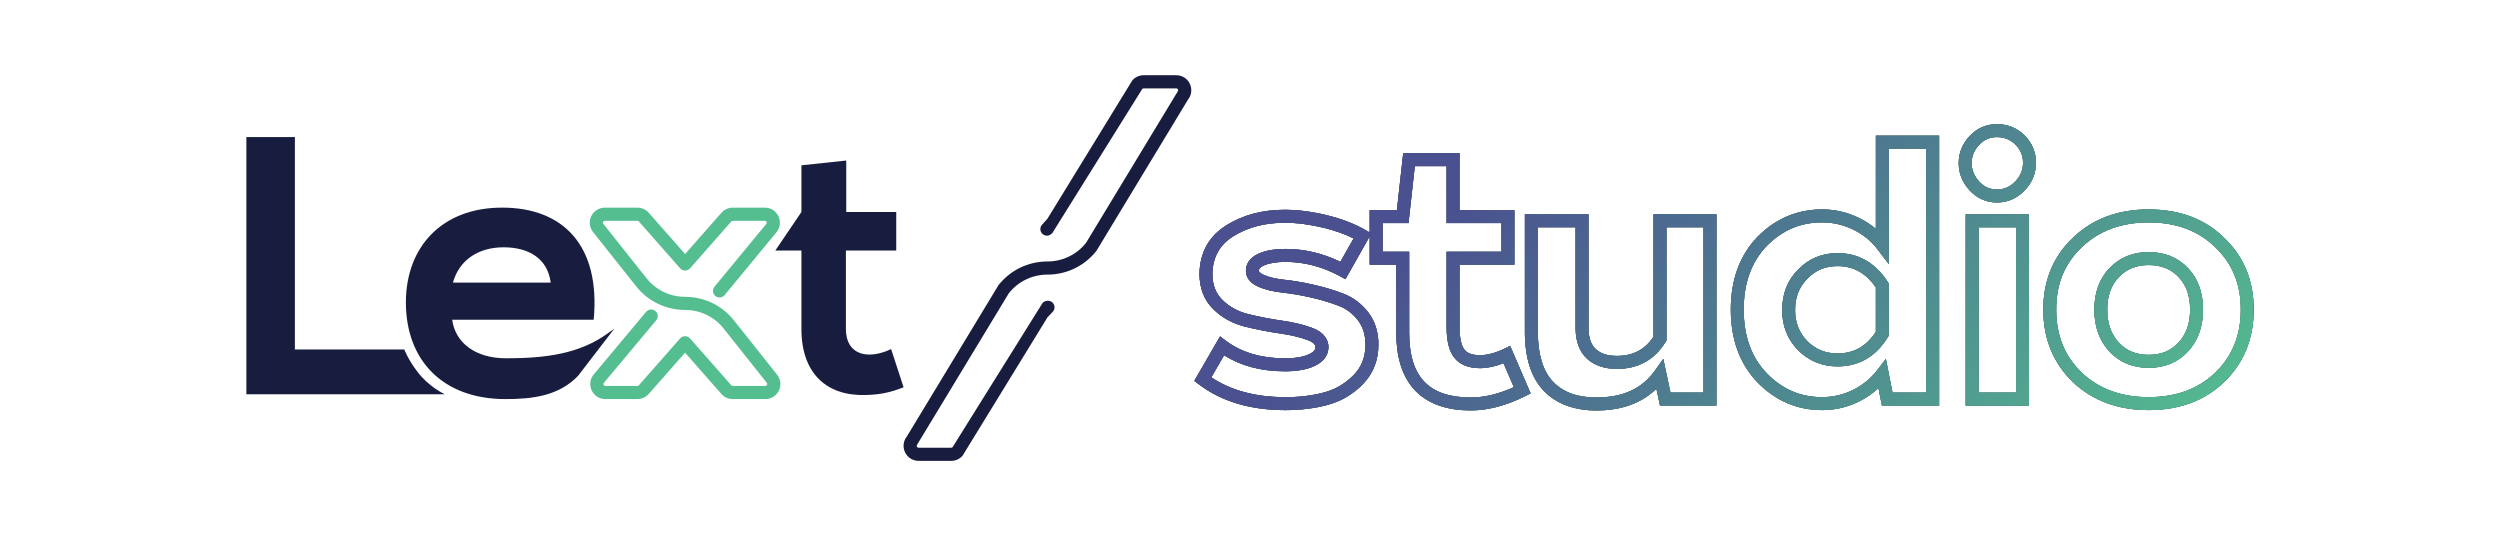 <?xml version="1.0" encoding="UTF-8"?><svg id="a" xmlns="http://www.w3.org/2000/svg" xmlns:xlink="http://www.w3.org/1999/xlink" viewBox="0 0 1544.8 331.27"><defs><linearGradient id="b" x1="732.64" y1="77.58" x2="1150.66" y2="495.61" gradientUnits="userSpaceOnUse"><stop offset="0" stop-color="#4a5090"/><stop offset="1" stop-color="#54be90"/></linearGradient><linearGradient id="c" x1="771.73" y1="38.49" x2="1189.75" y2="456.52" xlink:href="#b"/><linearGradient id="d" x1="1007.74" y1="-193.3" x2="1423.54" y2="222.49" gradientUnits="userSpaceOnUse"><stop offset=".25" stop-color="#4a5090"/><stop offset="1" stop-color="#54be90"/></linearGradient><linearGradient id="e" x1="706.45" y1="103.77" x2="1124.47" y2="521.8" xlink:href="#b"/><linearGradient id="f" x1="708.56" y1="105.88" x2="1124.35" y2="521.68" xlink:href="#d"/><linearGradient id="g" x1="765.2" y1="45.02" x2="1183.23" y2="463.04" xlink:href="#b"/><linearGradient id="h" x1="767.31" y1="47.13" x2="1183.11" y2="462.92" xlink:href="#d"/><linearGradient id="i" x1="755.97" y1="54.25" x2="1174" y2="472.27" xlink:href="#b"/><linearGradient id="j" x1="758.08" y1="56.36" x2="1173.88" y2="472.15" xlink:href="#d"/><linearGradient id="k" x1="815.27" y1="-5.05" x2="1233.3" y2="412.97" xlink:href="#b"/><linearGradient id="l" x1="817.38" y1="-2.94" x2="1233.18" y2="412.85" xlink:href="#d"/><linearGradient id="m" x1="896.14" y1="-85.92" x2="1314.17" y2="332.11" xlink:href="#b"/><linearGradient id="n" x1="898.25" y1="-83.81" x2="1314.05" y2="331.99" xlink:href="#d"/><linearGradient id="o" x1="877.22" y1="-67" x2="1295.24" y2="351.03" xlink:href="#b"/><linearGradient id="p" x1="879.33" y1="-64.89" x2="1295.12" y2="350.91" xlink:href="#d"/><linearGradient id="q" x1="971.8" y1="-161.58" x2="1389.83" y2="256.45" xlink:href="#b"/><linearGradient id="r" x1="973.91" y1="-159.47" x2="1389.71" y2="256.33" xlink:href="#d"/><linearGradient id="s" x1="926.45" y1="-116.22" x2="1344.47" y2="301.8" xlink:href="#b"/><linearGradient id="t" x1="928.55" y1="-114.12" x2="1344.35" y2="301.68" xlink:href="#d"/><linearGradient id="u" x1="973.26" y1="-163.04" x2="1391.28" y2="254.99" xlink:href="#b"/><linearGradient id="v" x1="975.37" y1="-160.93" x2="1391.16" y2="254.87" xlink:href="#d"/><linearGradient id="w" x1="973.16" y1="-162.94" x2="1391.18" y2="255.09" xlink:href="#b"/><linearGradient id="x" x1="975.27" y1="-160.83" x2="1391.06" y2="254.97" xlink:href="#d"/></defs><path d="M182.22,84.68v131.26h67.61s2.12,5.92,8.19,13.89c7.11,9.33,16.84,13.81,16.84,13.81h-122.62V84.68h29.98Z" style="fill:#181d3f;"/><path d="M550.63,215.68c-4.09,2.04-9.08,3.41-13.4,3.41-8.63,0-14.53-5.22-14.53-15.9v-48.37h31.11v-23.84h-30.89v-31.79l-27.7,2.95v28.84l-16.15,23.84h16.15v48.37c0,27.93,15.89,41.79,40.19,40.88,8.4-.23,14.99-1.59,22.94-4.77l-7.72-23.62Z" style="fill:#181d3f;"/><path d="M472.91,246.6h-20.15c-2.67,0-5.21-1.15-6.98-3.15l-22.47-25.51-22.47,25.51c-1.77,2-4.31,3.15-6.98,3.15h-19.82c-3.65,0-6.87-2.05-8.42-5.35-1.55-3.3-1.06-7.09,1.27-9.89l32.35-38.66c1.44-1.72,4-1.95,5.73-.51,1.72,1.44,1.95,4,.51,5.73l-32.34,38.66c-.39.46-.3.93-.15,1.23.14.31.44.67,1.06.67h19.82c.34,0,.65-.14.88-.4l25.52-28.97c.77-.88,1.88-1.38,3.05-1.38s2.28.5,3.05,1.38l25.52,28.97c.22.25.54.4.88.4h20.15c.61,0,.91-.36,1.05-.66.15-.3.24-.76-.14-1.23l-26.65-33.55c-5.81-7.32-14.51-11.52-23.86-11.52-11.84,0-22.86-5.32-30.22-14.59l-26.65-33.55c-2.24-2.82-2.66-6.58-1.09-9.82,1.57-3.24,4.77-5.25,8.37-5.25h20.15c2.67,0,5.21,1.15,6.98,3.15l22.47,25.51,22.47-25.51c1.77-2,4.31-3.15,6.98-3.15h19.83c3.64,0,6.87,2.05,8.42,5.35,1.55,3.3,1.06,7.09-1.27,9.89l-32,38.79c-1.43,1.73-3.99,1.98-5.72.55-1.73-1.43-1.98-3.99-.55-5.72l32.01-38.8c.4-.48.31-.95.17-1.25-.14-.31-.44-.67-1.06-.67h-19.83c-.34,0-.65.14-.88.4l-25.52,28.97c-.77.88-1.88,1.38-3.05,1.38s-2.28-.5-3.05-1.38l-25.52-28.97c-.22-.25-.54-.4-.88-.4h-20.15c-.61,0-.91.36-1.05.66-.15.3-.24.76.14,1.23l26.65,33.55c5.81,7.32,14.51,11.52,23.86,11.52,11.84,0,22.86,5.32,30.22,14.59l26.65,33.55c2.24,2.82,2.66,6.58,1.09,9.82-1.57,3.24-4.77,5.25-8.37,5.25Z" style="fill:#54be90;"/><path d="M375.26,206.18c-16.89,12.14-37.11,15.22-62.46,15.22-19.53,0-31.57-9.99-33.38-23.85h87.43c4.32-46.1-19.08-69.26-56.55-69.26s-59.5,24.53-59.5,58.59c0,35.88,22.94,59.73,61.54,59.73,17.03,0,33-2.06,44.81-14.33l22.41-29.13-4.3,3.04ZM311.21,152.81c15.9,0,27.25,7.27,29.07,21.8h-60.41c4.09-14.53,16.35-21.8,31.34-21.8Z" style="fill:#181d3f;"/><path d="M735.21,51.73c-1.57-3.24-4.77-5.25-8.37-5.25h-20.15c-2.67,0-5.21,1.15-6.98,3.15l-52.47,85.51-3.44,3.81c-1.44,1.72-1.21,4.29.51,5.73,1.56,1.31,3.81,1.23,5.29-.09.25-.18.48-.38.68-.61l55.52-88.97c.22-.25.54-.4.88-.4h20.15c.61,0,.91.36,1.05.66.15.3.24.76-.14,1.23l-56.65,93.55c-5.81,7.32-14.51,11.52-23.86,11.52-11.84,0-22.86,5.32-30.22,14.59l-56.65,93.55c-2.24,2.82-2.66,6.58-1.09,9.82,1.57,3.24,4.77,5.25,8.37,5.25h20.15c2.67,0,5.21-1.15,6.98-3.15l52.47-85.51,3.45-3.64c1.43-1.73,1.18-4.29-.55-5.72-1.07-.89-2.47-1.13-3.71-.77-.86.17-1.65.62-2.25,1.29l-55.52,88.97c-.22.25-.54.4-.88.4h-20.15c-.6,0-.9-.36-1.05-.66-.15-.3-.24-.76.14-1.23l56.65-93.55c5.81-7.32,14.51-11.52,23.86-11.52,11.84,0,22.86-5.32,30.22-14.59l56.65-93.55c2.24-2.82,2.66-6.58,1.09-9.82Z" style="fill:#181d3f;"/><path d="M908.89,253.62c1.6,0,3.23-.08,4.86-.22h-10.59c1.85.14,3.75.22,5.72.22Z"/><path d="M908.89,253.62c1.6,0,3.23-.08,4.86-.22h-10.59c1.85.14,3.75.22,5.72.22Z" style="fill:url(#b);"/><path d="M986.43,253.62c1.96,0,3.86-.07,5.72-.22h-11.02c1.72.14,3.48.22,5.3.22Z"/><path d="M986.43,253.62c1.96,0,3.86-.07,5.72-.22h-11.02c1.72.14,3.48.22,5.3.22Z" style="fill:url(#c);"/><path d="M1392.37,197.42c.16-2,.25-4.04.25-6.12s-.09-4.09-.25-6.07v12.19Z"/><path d="M1392.37,197.42c.16-2,.25-4.04.25-6.12s-.09-4.09-.25-6.07v12.19Z" style="fill:url(#d);"/><path d="M842.2,237.29c6.34-6.5,9.56-14.71,9.56-24.39,0-7.79-2.13-14.5-6.34-19.94-4.11-5.32-9.31-9.2-15.46-11.55-5.63-2.15-11.77-3.98-18.25-5.46-6.47-1.47-12.59-2.51-18.18-3.1-5.04-.53-9.26-1.52-12.55-2.94-.93-.4-3.09-1.46-3.09-2.59,0-.58,0-1.93,3.23-3.36,3.22-1.42,7.69-2.14,13.29-2.14,11.5,0,22.78,2.96,33.51,8.8l3.46,1.88,14.97-26.47v-2.37l-2.42-1.4c-6.78-3.92-14.88-7.04-24.06-9.28-9.12-2.23-17.91-3.35-26.11-3.35-13.66,0-25.74,3.22-35.92,9.57-10.75,6.71-16.36,16.72-16.68,29.85,0,9,2.87,16.39,8.54,21.96,5.39,5.31,12.04,8.97,19.78,10.87,7.17,1.76,14.42,3.16,21.55,4.18,6.73.96,12.47,2.34,17.06,4.1,4.77,1.83,4.77,3.66,4.77,4.26,0,.79,0,2.63-3.95,4.47-3.63,1.69-8.65,2.54-14.94,2.54-14.59,0-26.87-3.66-36.48-10.86l-3.6-2.7-15.9,27.47,2.81,2.14c13.9,10.58,31.86,15.94,53.4,15.94,9.52,0,18.38-1.1,26.33-3.27,8.29-2.27,15.59-6.59,21.68-12.84ZM794.19,245.41c-18.27,0-33.62-4.12-45.7-12.26l7.89-13.63c10.38,6.58,23,9.91,37.59,9.91,7.57,0,13.56-1.08,18.32-3.29,7.09-3.3,8.58-8.2,8.58-11.73s-1.72-8.59-9.92-11.73c-5.15-1.97-11.47-3.5-18.79-4.54-6.88-.98-13.87-2.34-20.78-4.03-6.32-1.55-11.72-4.5-16.07-8.79-4.14-4.08-6.15-9.4-6.15-16.17.25-10.32,4.48-17.9,12.91-23.16,8.89-5.55,19.55-8.36,31.69-8.36,7.56,0,15.71,1.05,24.22,3.13,6.89,1.68,13.08,3.88,18.46,6.56l-8.19,14.48c-10.87-5.29-22.24-7.97-33.84-7.97-6.81,0-12.22.92-16.52,2.83-6.61,2.92-8,7.42-8,10.68,0,2.98,1.38,7.11,7.92,9.94,4.03,1.74,9.04,2.93,14.88,3.55,5.28.56,11.08,1.55,17.24,2.95,6.11,1.39,11.89,3.12,17.17,5.13,4.82,1.84,8.74,4.77,11.98,8.97,3.14,4.07,4.67,8.99,4.67,15.05,0,7.63-2.38,13.78-7.29,18.81-5.09,5.22-11.16,8.82-18.06,10.71-7.26,1.98-15.41,2.99-24.22,2.99Z"/><path d="M842.2,237.29c6.34-6.5,9.56-14.71,9.56-24.39,0-7.79-2.13-14.5-6.34-19.94-4.11-5.32-9.31-9.2-15.46-11.55-5.63-2.15-11.77-3.98-18.25-5.46-6.47-1.47-12.59-2.51-18.18-3.1-5.04-.53-9.26-1.52-12.55-2.94-.93-.4-3.09-1.46-3.09-2.59,0-.58,0-1.93,3.23-3.36,3.22-1.42,7.69-2.14,13.29-2.14,11.5,0,22.78,2.96,33.51,8.8l3.46,1.88,14.97-26.47v-2.37l-2.42-1.4c-6.78-3.92-14.88-7.04-24.06-9.28-9.12-2.23-17.91-3.35-26.11-3.35-13.66,0-25.74,3.22-35.92,9.57-10.75,6.71-16.36,16.72-16.68,29.85,0,9,2.87,16.39,8.54,21.96,5.39,5.31,12.04,8.97,19.78,10.87,7.17,1.76,14.42,3.16,21.55,4.18,6.73.96,12.47,2.34,17.06,4.1,4.77,1.83,4.77,3.66,4.77,4.26,0,.79,0,2.63-3.95,4.47-3.63,1.69-8.65,2.54-14.94,2.54-14.59,0-26.87-3.66-36.48-10.86l-3.6-2.7-15.9,27.47,2.81,2.14c13.9,10.58,31.86,15.94,53.4,15.94,9.52,0,18.38-1.1,26.33-3.27,8.29-2.27,15.59-6.59,21.68-12.84ZM794.19,245.41c-18.27,0-33.62-4.12-45.7-12.26l7.89-13.63c10.38,6.58,23,9.91,37.59,9.91,7.57,0,13.56-1.08,18.32-3.29,7.09-3.3,8.58-8.2,8.58-11.73s-1.72-8.59-9.92-11.73c-5.15-1.97-11.47-3.5-18.79-4.54-6.88-.98-13.87-2.34-20.78-4.03-6.32-1.55-11.72-4.5-16.07-8.79-4.14-4.08-6.15-9.4-6.15-16.17.25-10.32,4.48-17.9,12.91-23.16,8.89-5.55,19.55-8.36,31.69-8.36,7.56,0,15.71,1.05,24.22,3.13,6.89,1.68,13.08,3.88,18.46,6.56l-8.19,14.48c-10.87-5.29-22.24-7.97-33.84-7.97-6.81,0-12.22.92-16.52,2.83-6.61,2.92-8,7.42-8,10.68,0,2.98,1.38,7.11,7.92,9.94,4.03,1.74,9.04,2.93,14.88,3.55,5.28.56,11.08,1.55,17.24,2.95,6.11,1.39,11.89,3.12,17.17,5.13,4.82,1.84,8.74,4.77,11.98,8.97,3.14,4.07,4.67,8.99,4.67,15.05,0,7.63-2.38,13.78-7.29,18.81-5.09,5.22-11.16,8.82-18.06,10.71-7.26,1.98-15.41,2.99-24.22,2.99Z" style="fill:url(#e);"/><path d="M842.2,237.29c6.34-6.5,9.56-14.71,9.56-24.39,0-7.79-2.13-14.5-6.34-19.94-4.11-5.32-9.31-9.2-15.46-11.55-5.63-2.15-11.77-3.98-18.25-5.46-6.47-1.47-12.59-2.51-18.18-3.1-5.04-.53-9.26-1.52-12.55-2.94-.93-.4-3.09-1.46-3.09-2.59,0-.58,0-1.93,3.23-3.36,3.22-1.42,7.69-2.14,13.29-2.14,11.5,0,22.78,2.96,33.51,8.8l3.46,1.88,14.97-26.47v-2.37l-2.42-1.4c-6.78-3.92-14.88-7.04-24.06-9.28-9.12-2.23-17.91-3.35-26.11-3.35-13.66,0-25.74,3.22-35.92,9.57-10.75,6.71-16.36,16.72-16.68,29.85,0,9,2.87,16.39,8.54,21.96,5.39,5.31,12.04,8.97,19.78,10.87,7.17,1.76,14.42,3.16,21.55,4.18,6.73.96,12.47,2.34,17.06,4.1,4.77,1.83,4.77,3.66,4.77,4.26,0,.79,0,2.63-3.95,4.47-3.63,1.69-8.65,2.54-14.94,2.54-14.59,0-26.87-3.66-36.48-10.86l-3.6-2.7-15.9,27.47,2.81,2.14c13.9,10.58,31.86,15.94,53.4,15.94,9.52,0,18.38-1.1,26.33-3.27,8.29-2.27,15.59-6.59,21.68-12.84ZM794.19,245.41c-18.27,0-33.62-4.12-45.7-12.26l7.89-13.63c10.38,6.58,23,9.91,37.59,9.91,7.57,0,13.56-1.08,18.32-3.29,7.09-3.3,8.58-8.2,8.58-11.73s-1.72-8.59-9.92-11.73c-5.15-1.97-11.47-3.5-18.79-4.54-6.88-.98-13.87-2.34-20.78-4.03-6.32-1.55-11.72-4.5-16.07-8.79-4.14-4.08-6.15-9.4-6.15-16.17.25-10.32,4.48-17.9,12.91-23.16,8.89-5.55,19.55-8.36,31.69-8.36,7.56,0,15.71,1.05,24.22,3.13,6.89,1.68,13.08,3.88,18.46,6.56l-8.19,14.48c-10.87-5.29-22.24-7.97-33.84-7.97-6.81,0-12.22.92-16.52,2.83-6.61,2.92-8,7.42-8,10.68,0,2.98,1.38,7.11,7.92,9.94,4.03,1.74,9.04,2.93,14.88,3.55,5.28.56,11.08,1.55,17.24,2.95,6.11,1.39,11.89,3.12,17.17,5.13,4.82,1.84,8.74,4.77,11.98,8.97,3.14,4.07,4.67,8.99,4.67,15.05,0,7.63-2.38,13.78-7.29,18.81-5.09,5.22-11.16,8.82-18.06,10.71-7.26,1.98-15.41,2.99-24.22,2.99Z" style="fill:url(#f);"/><path d="M945.81,243.08l-12.65-29.32-3.75,1.79c-5.47,2.61-10.49,3.93-14.91,3.93-4.65,0-7.79-1.12-9.59-3.43-1.39-1.77-3.04-5.67-3.04-14.17v-38.34h33.91v-33.7h-33.91v-35.21h-34.8l-3.89,35.21h-16.83v13.82l1.01.58-1.01,1.78v17.52h16.42v42.01c0,29.39,13.94,45.83,40.4,47.85h10.59c9.1-.77,18.73-3.66,28.68-8.63l3.38-1.69ZM908.89,245.62c-26.01,0-38.12-12.73-38.12-40.06v-50.01h-16.42v-17.7h16l3.89-35.21h19.63v35.21h33.91v17.7h-33.91v46.34c0,8.78,1.55,15.02,4.74,19.1,3.38,4.32,8.72,6.5,15.9,6.5,4.52,0,9.4-1.02,14.55-3.05l6.39,14.81c-9.37,4.23-18.29,6.38-26.55,6.38Z"/><path d="M945.81,243.08l-12.65-29.32-3.75,1.79c-5.47,2.61-10.49,3.93-14.91,3.93-4.65,0-7.79-1.12-9.59-3.43-1.39-1.77-3.04-5.67-3.04-14.17v-38.34h33.91v-33.7h-33.91v-35.21h-34.8l-3.89,35.21h-16.83v13.82l1.01.58-1.01,1.78v17.52h16.42v42.01c0,29.39,13.94,45.83,40.4,47.85h10.59c9.1-.77,18.73-3.66,28.68-8.63l3.38-1.69ZM908.89,245.62c-26.01,0-38.12-12.73-38.12-40.06v-50.01h-16.42v-17.7h16l3.89-35.21h19.63v35.21h33.91v17.7h-33.91v46.34c0,8.78,1.55,15.02,4.74,19.1,3.38,4.32,8.72,6.5,15.9,6.5,4.52,0,9.4-1.02,14.55-3.05l6.39,14.81c-9.37,4.23-18.29,6.38-26.55,6.38Z" style="fill:url(#g);"/><path d="M945.81,243.08l-12.65-29.32-3.75,1.79c-5.47,2.61-10.49,3.93-14.91,3.93-4.65,0-7.79-1.12-9.59-3.43-1.39-1.77-3.04-5.67-3.04-14.17v-38.34h33.91v-33.7h-33.91v-35.21h-34.8l-3.89,35.21h-16.83v13.82l1.01.58-1.01,1.78v17.52h16.42v42.01c0,29.39,13.94,45.83,40.4,47.85h10.59c9.1-.77,18.73-3.66,28.68-8.63l3.38-1.69ZM908.89,245.62c-26.01,0-38.12-12.73-38.12-40.06v-50.01h-16.42v-17.7h16l3.89-35.21h19.63v35.21h33.91v17.7h-33.91v46.34c0,8.78,1.55,15.02,4.74,19.1,3.38,4.32,8.72,6.5,15.9,6.5,4.52,0,9.4-1.02,14.55-3.05l6.39,14.81c-9.37,4.23-18.29,6.38-26.55,6.38Z" style="fill:url(#h);"/><polygon points="847.36 144.24 846.35 143.66 846.35 146.03 847.36 144.24"/><polygon points="847.36 144.24 846.35 143.66 846.35 146.03 847.36 144.24" style="fill:url(#i);"/><polygon points="847.36 144.24 846.35 143.66 846.35 146.03 847.36 144.24" style="fill:url(#j);"/><path d="M1025.75,250.6h34.88v-118.16h-38.89v75.62c-5.28,7.98-12.67,11.86-22.57,11.86-5.78,0-10.09-1.38-13.16-4.23-2.94-2.72-4.44-7.15-4.44-13.15v-70.1h-39.32v72.69c0,15.97,3.9,28.16,11.58,36.24,6.72,7.07,15.89,11.11,27.3,12.04h11.02c12.87-.99,23.37-5.42,31.37-13.2l2.23,10.4ZM986.43,245.62c-11.78,0-20.55-3.2-26.8-9.77-6.22-6.54-9.37-16.88-9.37-30.72v-64.69h23.32v62.1c0,8.33,2.36,14.73,7.01,19.03,4.56,4.22,10.81,6.36,18.59,6.36,13.09,0,23.17-5.58,29.97-16.59l.6-.97v-69.93h22.89v102.16h-20.41l-4.46-20.82-5.27,7.37c-7.92,11.08-19.71,16.47-36.06,16.47Z"/><path d="M1025.75,250.6h34.88v-118.16h-38.89v75.62c-5.28,7.98-12.67,11.86-22.57,11.86-5.78,0-10.09-1.38-13.16-4.23-2.94-2.72-4.44-7.15-4.44-13.15v-70.1h-39.32v72.69c0,15.97,3.9,28.16,11.58,36.24,6.72,7.07,15.89,11.11,27.3,12.04h11.02c12.87-.99,23.37-5.42,31.37-13.2l2.23,10.4ZM986.43,245.62c-11.78,0-20.55-3.2-26.8-9.77-6.22-6.54-9.37-16.88-9.37-30.72v-64.69h23.32v62.1c0,8.33,2.36,14.73,7.01,19.03,4.56,4.22,10.81,6.36,18.59,6.36,13.09,0,23.17-5.58,29.97-16.59l.6-.97v-69.93h22.89v102.16h-20.41l-4.46-20.82-5.27,7.37c-7.92,11.08-19.71,16.47-36.06,16.47Z" style="fill:url(#k);"/><path d="M1025.75,250.6h34.88v-118.16h-38.89v75.62c-5.28,7.98-12.67,11.86-22.57,11.86-5.78,0-10.09-1.38-13.16-4.23-2.94-2.72-4.44-7.15-4.44-13.15v-70.1h-39.32v72.69c0,15.97,3.9,28.16,11.58,36.24,6.72,7.07,15.89,11.11,27.3,12.04h11.02c12.87-.99,23.37-5.42,31.37-13.2l2.23,10.4ZM986.43,245.62c-11.78,0-20.55-3.2-26.8-9.77-6.22-6.54-9.37-16.88-9.37-30.72v-64.69h23.32v62.1c0,8.33,2.36,14.73,7.01,19.03,4.56,4.22,10.81,6.36,18.59,6.36,13.09,0,23.17-5.58,29.97-16.59l.6-.97v-69.93h22.89v102.16h-20.41l-4.46-20.82-5.27,7.37c-7.92,11.08-19.71,16.47-36.06,16.47Z" style="fill:url(#l);"/><path d="M1160.73,239.8l2.13,10.79h35.37V83.84h-39.1v57.58c-3.11-2.6-6.6-4.86-10.44-6.74-7.15-3.49-14.79-5.27-22.71-5.27-15.44,0-28.9,5.71-40.04,17-10.92,11.38-16.45,26.48-16.45,44.89s5.58,33.71,16.58,45.02c11.03,11.34,24.46,17.09,39.91,17.09,7.93,0,15.54-1.77,22.62-5.27,4.52-2.23,8.58-5.02,12.14-8.33ZM1125.97,245.41c-13.4,0-24.58-4.8-34.18-14.67-9.5-9.76-14.31-23.03-14.31-39.44s4.79-29.51,14.18-39.31c9.68-9.81,20.9-14.58,34.3-14.58,6.69,0,13.15,1.5,19.19,4.45,6.03,2.95,11,6.95,14.78,11.9l7.18,9.4v-71.33h23.1v150.76h-20.79l-4.1-20.78-5.39,7c-3.92,5.1-8.94,9.19-14.91,12.14-5.97,2.95-12.38,4.45-19.07,4.45Z"/><path d="M1160.73,239.8l2.13,10.79h35.37V83.84h-39.1v57.58c-3.11-2.6-6.6-4.86-10.44-6.74-7.15-3.49-14.79-5.27-22.71-5.27-15.44,0-28.9,5.71-40.04,17-10.92,11.38-16.45,26.48-16.45,44.89s5.58,33.71,16.58,45.02c11.03,11.34,24.46,17.09,39.91,17.09,7.93,0,15.54-1.77,22.62-5.27,4.52-2.23,8.58-5.02,12.14-8.33ZM1125.97,245.41c-13.4,0-24.58-4.8-34.18-14.67-9.5-9.76-14.31-23.03-14.31-39.44s4.79-29.51,14.18-39.31c9.68-9.81,20.9-14.58,34.3-14.58,6.69,0,13.15,1.5,19.19,4.45,6.03,2.95,11,6.95,14.78,11.9l7.18,9.4v-71.33h23.1v150.76h-20.79l-4.1-20.78-5.39,7c-3.92,5.1-8.94,9.19-14.91,12.14-5.97,2.95-12.38,4.45-19.07,4.45Z" style="fill:url(#m);"/><path d="M1160.73,239.8l2.13,10.79h35.37V83.84h-39.1v57.58c-3.11-2.6-6.6-4.86-10.44-6.74-7.15-3.49-14.79-5.27-22.71-5.27-15.44,0-28.9,5.71-40.04,17-10.92,11.38-16.45,26.48-16.45,44.89s5.58,33.71,16.58,45.02c11.03,11.34,24.46,17.09,39.91,17.09,7.93,0,15.54-1.77,22.62-5.27,4.52-2.23,8.58-5.02,12.14-8.33ZM1125.97,245.41c-13.4,0-24.58-4.8-34.18-14.67-9.5-9.76-14.31-23.03-14.31-39.44s4.79-29.51,14.18-39.31c9.68-9.81,20.9-14.58,34.3-14.58,6.69,0,13.15,1.5,19.19,4.45,6.03,2.95,11,6.95,14.78,11.9l7.18,9.4v-71.33h23.1v150.76h-20.79l-4.1-20.78-5.39,7c-3.92,5.1-8.94,9.19-14.91,12.14-5.97,2.95-12.38,4.45-19.07,4.45Z" style="fill:url(#n);"/><path d="M1166.53,208.3l.59-.96v-32.12l-.64-.99c-7.67-11.82-18.1-17.81-31-17.81-9.74,0-17.98,3.47-24.43,10.24-6.51,6.51-9.81,14.87-9.81,24.86s3.29,18.18,9.81,24.86c6.65,6.65,14.87,10.03,24.43,10.03,13.24,0,23.69-6.09,31.06-18.11ZM1159.12,205.05c-5.83,8.98-13.58,13.36-23.65,13.36-7.46,0-13.6-2.51-18.74-7.65-5.05-5.17-7.5-11.47-7.5-19.24s2.44-14.18,7.54-19.27c5.02-5.27,11.13-7.83,18.7-7.83,9.81,0,17.56,4.32,23.65,13.19v27.44Z"/><path d="M1166.53,208.3l.59-.96v-32.12l-.64-.99c-7.67-11.82-18.1-17.81-31-17.81-9.74,0-17.98,3.47-24.43,10.24-6.51,6.51-9.81,14.87-9.81,24.86s3.29,18.18,9.81,24.86c6.65,6.65,14.87,10.03,24.43,10.03,13.24,0,23.69-6.09,31.06-18.11ZM1159.12,205.05c-5.83,8.98-13.58,13.36-23.65,13.36-7.46,0-13.6-2.51-18.74-7.65-5.05-5.17-7.5-11.47-7.5-19.24s2.44-14.18,7.54-19.27c5.02-5.27,11.13-7.83,18.7-7.83,9.81,0,17.56,4.32,23.65,13.19v27.44Z" style="fill:url(#o);"/><path d="M1166.53,208.3l.59-.96v-32.12l-.64-.99c-7.67-11.82-18.1-17.81-31-17.81-9.74,0-17.98,3.47-24.43,10.24-6.51,6.51-9.81,14.87-9.81,24.86s3.29,18.18,9.81,24.86c6.65,6.65,14.87,10.03,24.43,10.03,13.24,0,23.69-6.09,31.06-18.11ZM1159.12,205.05c-5.83,8.98-13.58,13.36-23.65,13.36-7.46,0-13.6-2.51-18.74-7.65-5.05-5.17-7.5-11.47-7.5-19.24s2.44-14.18,7.54-19.27c5.02-5.27,11.13-7.83,18.7-7.83,9.81,0,17.56,4.32,23.65,13.19v27.44Z" style="fill:url(#p);"/><path d="M1217.13,84.01c-4.52,4.78-6.82,10.43-6.82,16.79s2.23,11.8,6.69,16.77c4.66,5,10.36,7.54,16.97,7.54s12.3-2.48,17.03-7.38h0c4.69-4.86,7.06-10.62,7.06-17.14s-2.36-12.22-7-16.87c-4.65-4.65-10.4-7-17.08-7s-12.25,2.46-16.84,7.3ZM1222.94,89.51c3.06-3.23,6.66-4.8,11.03-4.8s8.29,1.52,11.43,4.66c3.14,3.14,4.66,6.8,4.66,11.21s-1.58,8.23-4.82,11.59c-3.2,3.32-6.89,4.93-11.27,4.93s-7.99-1.63-11.06-4.94c-3.09-3.44-4.59-7.16-4.59-11.37s1.51-8,4.63-11.29Z"/><path d="M1217.13,84.01c-4.52,4.78-6.82,10.43-6.82,16.79s2.23,11.8,6.69,16.77c4.66,5,10.36,7.54,16.97,7.54s12.3-2.48,17.03-7.38h0c4.69-4.86,7.06-10.62,7.06-17.14s-2.36-12.22-7-16.87c-4.65-4.65-10.4-7-17.08-7s-12.25,2.46-16.84,7.3ZM1222.94,89.51c3.06-3.23,6.66-4.8,11.03-4.8s8.29,1.52,11.43,4.66c3.14,3.14,4.66,6.8,4.66,11.21s-1.58,8.23-4.82,11.59c-3.2,3.32-6.89,4.93-11.27,4.93s-7.99-1.63-11.06-4.94c-3.09-3.44-4.59-7.16-4.59-11.37s1.51-8,4.63-11.29Z" style="fill:url(#q);"/><path d="M1217.13,84.01c-4.52,4.78-6.82,10.43-6.82,16.79s2.23,11.8,6.69,16.77c4.66,5,10.36,7.54,16.97,7.54s12.3-2.48,17.03-7.38h0c4.69-4.86,7.06-10.62,7.06-17.14s-2.36-12.22-7-16.87c-4.65-4.65-10.4-7-17.08-7s-12.25,2.46-16.84,7.3ZM1222.94,89.51c3.06-3.23,6.66-4.8,11.03-4.8s8.29,1.52,11.43,4.66c3.14,3.14,4.66,6.8,4.66,11.21s-1.58,8.23-4.82,11.59c-3.2,3.32-6.89,4.93-11.27,4.93s-7.99-1.63-11.06-4.94c-3.09-3.44-4.59-7.16-4.59-11.37s1.51-8,4.63-11.29Z" style="fill:url(#r);"/><path d="M1214.63,250.6h39.1v-118.16h-39.1v118.16ZM1222.63,140.44h23.1v102.16h-23.1v-102.16Z"/><path d="M1214.63,250.6h39.1v-118.16h-39.1v118.16ZM1222.63,140.44h23.1v102.16h-23.1v-102.16Z" style="fill:url(#s);"/><path d="M1214.63,250.6h39.1v-118.16h-39.1v118.16ZM1222.63,140.44h23.1v102.16h-23.1v-102.16Z" style="fill:url(#t);"/><path d="M1327.71,155.77c-9.73,0-17.86,3.32-24.16,9.87-6.26,6.5-9.43,15.14-9.43,25.67s3.12,19.2,9.27,25.83c6.23,6.73,14.41,10.14,24.32,10.14s18.08-3.41,24.32-10.14c6.15-6.64,9.27-15.33,9.27-25.83s-3.13-19.15-9.31-25.65c-6.24-6.56-14.41-9.88-24.28-9.88ZM1346.16,211.69h0c-4.72,5.1-10.76,7.58-18.45,7.58s-13.73-2.48-18.45-7.58c-4.81-5.18-7.14-11.85-7.14-20.39s2.35-15.09,7.2-20.12c4.8-4.99,10.82-7.41,18.39-7.41s13.75,2.42,18.48,7.39c4.78,5.04,7.11,11.63,7.11,20.14s-2.34,15.21-7.14,20.39Z"/><path d="M1327.71,155.77c-9.73,0-17.86,3.32-24.16,9.87-6.26,6.5-9.43,15.14-9.43,25.67s3.12,19.2,9.27,25.83c6.23,6.73,14.41,10.14,24.32,10.14s18.08-3.41,24.32-10.14c6.15-6.64,9.27-15.33,9.27-25.83s-3.13-19.15-9.31-25.65c-6.24-6.56-14.41-9.88-24.28-9.88ZM1346.16,211.69h0c-4.72,5.1-10.76,7.58-18.45,7.58s-13.73-2.48-18.45-7.58c-4.81-5.18-7.14-11.85-7.14-20.39s2.35-15.09,7.2-20.12c4.8-4.99,10.82-7.41,18.39-7.41s13.75,2.42,18.48,7.39c4.78,5.04,7.11,11.63,7.11,20.14s-2.34,15.21-7.14,20.39Z" style="fill:url(#u);"/><path d="M1327.71,155.77c-9.73,0-17.86,3.32-24.16,9.87-6.26,6.5-9.43,15.14-9.43,25.67s3.12,19.2,9.27,25.83c6.23,6.73,14.41,10.14,24.32,10.14s18.08-3.41,24.32-10.14c6.15-6.64,9.27-15.33,9.27-25.83s-3.13-19.15-9.31-25.65c-6.24-6.56-14.41-9.88-24.28-9.88ZM1346.16,211.69h0c-4.72,5.1-10.76,7.58-18.45,7.58s-13.73-2.48-18.45-7.58c-4.81-5.18-7.14-11.85-7.14-20.39s2.35-15.09,7.2-20.12c4.8-4.99,10.82-7.41,18.39-7.41s13.75,2.42,18.48,7.39c4.78,5.04,7.11,11.63,7.11,20.14s-2.34,15.21-7.14,20.39Z" style="fill:url(#v);"/><path d="M1392.37,197.42v-12.19c-1.25-15.23-7.3-28.09-18-38.25-11.82-11.66-27.51-17.57-46.66-17.57s-34.74,5.9-46.82,17.52c-12.15,11.53-18.31,26.46-18.31,44.37s6.15,33.11,18.31,44.8c12.09,11.48,27.84,17.3,46.82,17.3s34.67-5.83,46.62-17.32c10.74-10.33,16.78-23.32,18.04-38.66ZM1327.71,245.41c-16.86,0-30.76-5.08-41.29-15.08-10.66-10.25-15.84-23.01-15.84-39.02s5.17-28.47,15.84-38.59c10.55-10.15,24.44-15.3,41.29-15.3s30.77,5.14,41.09,15.32c10.64,10.11,15.82,22.72,15.82,38.57s-5.18,28.77-15.84,39.02c-10.41,10.01-24.23,15.08-41.08,15.08Z"/><path d="M1392.37,197.42v-12.19c-1.25-15.23-7.3-28.09-18-38.25-11.82-11.66-27.51-17.57-46.66-17.57s-34.74,5.9-46.82,17.52c-12.15,11.53-18.31,26.46-18.31,44.37s6.15,33.11,18.31,44.8c12.09,11.48,27.84,17.3,46.82,17.3s34.67-5.83,46.62-17.32c10.74-10.33,16.78-23.32,18.04-38.66ZM1327.71,245.41c-16.86,0-30.76-5.08-41.29-15.08-10.66-10.25-15.84-23.01-15.84-39.02s5.17-28.47,15.84-38.59c10.55-10.15,24.44-15.3,41.29-15.3s30.77,5.14,41.09,15.32c10.64,10.11,15.82,22.72,15.82,38.57s-5.18,28.77-15.84,39.02c-10.41,10.01-24.23,15.08-41.08,15.08Z" style="fill:url(#w);"/><path d="M1392.37,197.42v-12.19c-1.25-15.23-7.3-28.09-18-38.25-11.82-11.66-27.51-17.57-46.66-17.57s-34.74,5.9-46.82,17.52c-12.15,11.53-18.31,26.46-18.31,44.37s6.15,33.11,18.31,44.8c12.09,11.48,27.84,17.3,46.82,17.3s34.67-5.83,46.62-17.32c10.74-10.33,16.78-23.32,18.04-38.66ZM1327.71,245.41c-16.86,0-30.76-5.08-41.29-15.08-10.66-10.25-15.84-23.01-15.84-39.02s5.17-28.47,15.84-38.59c10.55-10.15,24.44-15.3,41.29-15.3s30.77,5.14,41.09,15.32c10.64,10.11,15.82,22.72,15.82,38.57s-5.18,28.77-15.84,39.02c-10.41,10.01-24.23,15.08-41.08,15.08Z" style="fill:url(#x);"/></svg>